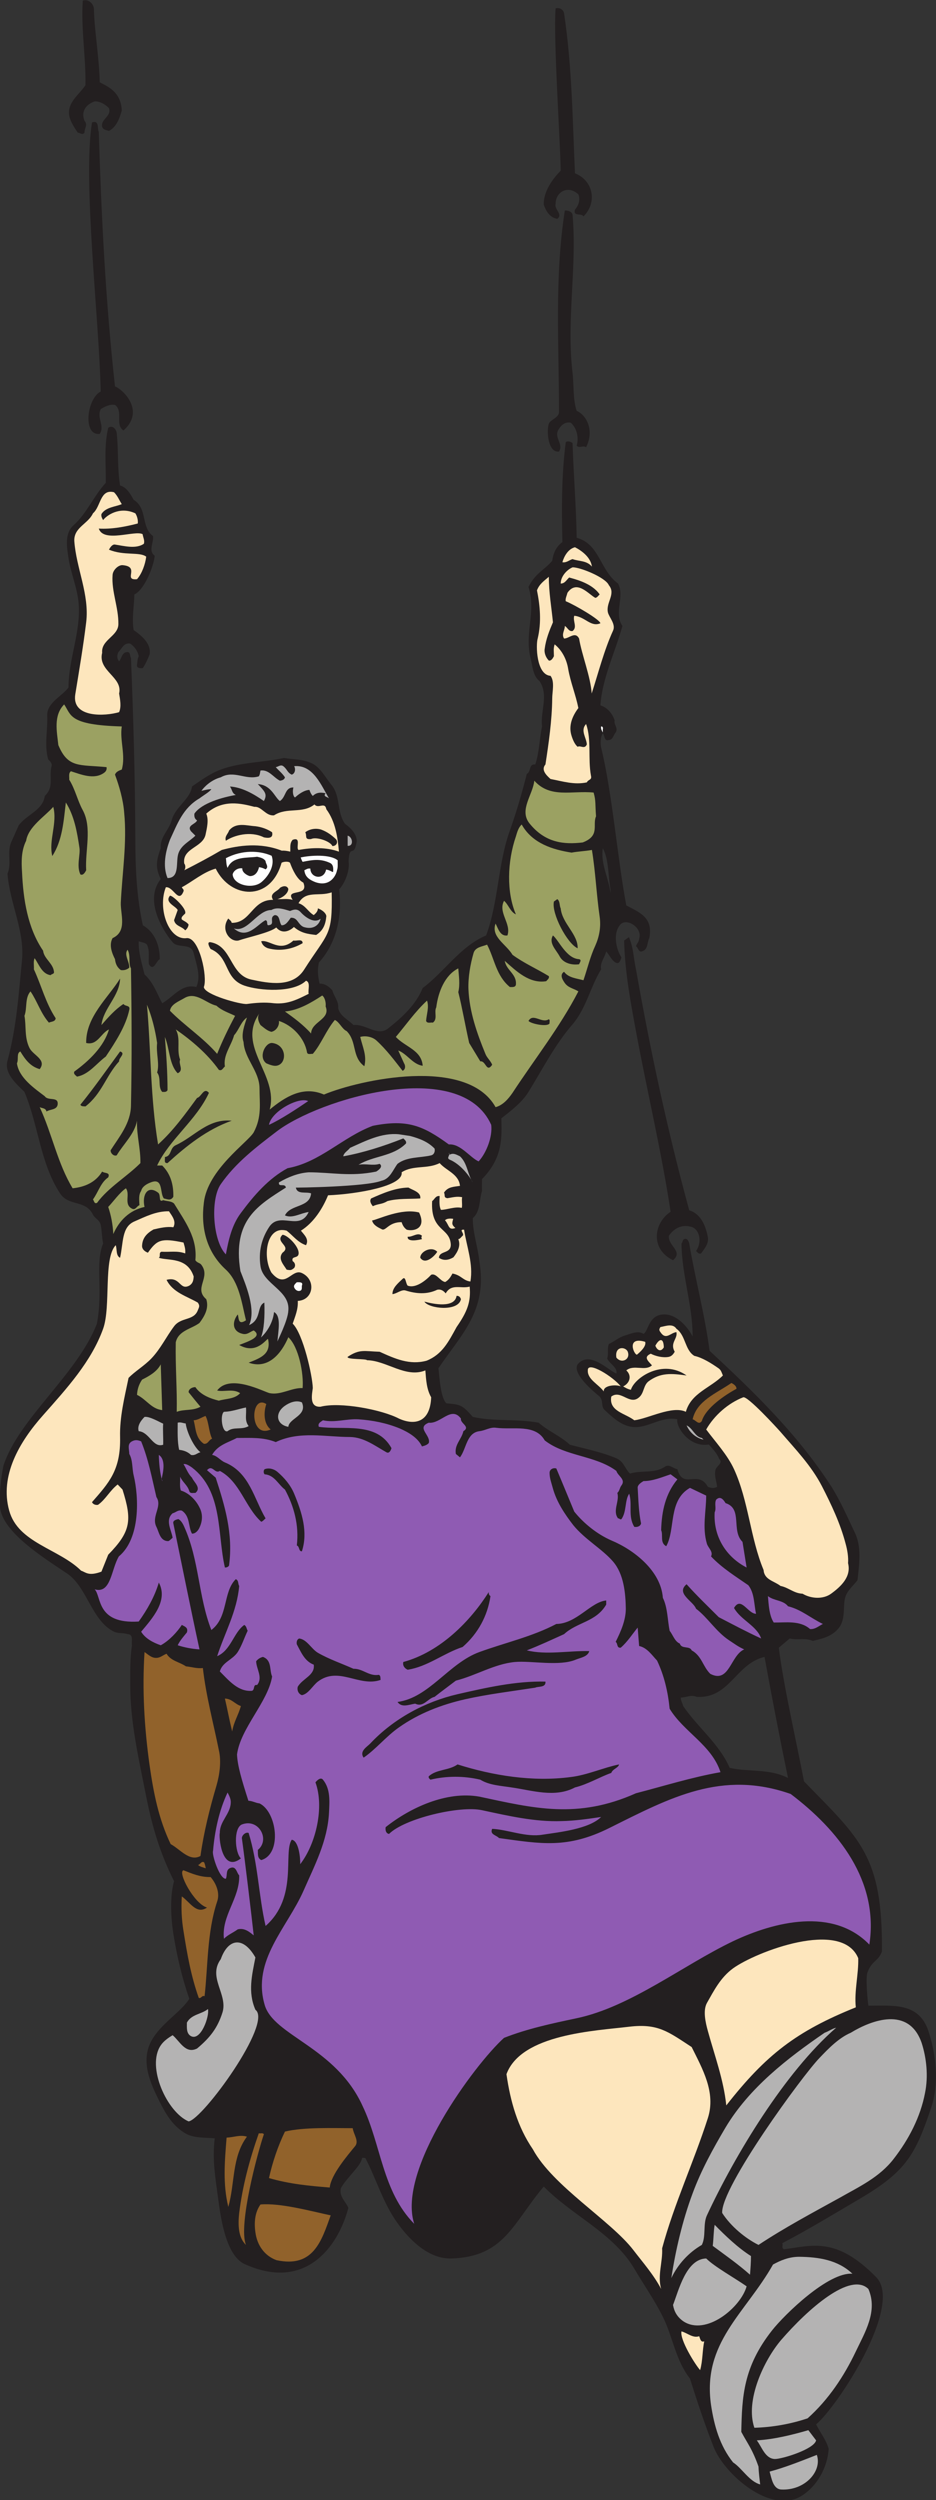 <?xml version="1.0" encoding="UTF-8" standalone="no"?>
<svg
   xmlns:dc="http://purl.org/dc/elements/1.1/"
   xmlns:cc="http://creativecommons.org/ns#"
   xmlns:rdf="http://www.w3.org/1999/02/22-rdf-syntax-ns#"
   xmlns:svg="http://www.w3.org/2000/svg"
   xmlns="http://www.w3.org/2000/svg"
   viewBox="0 0 371.067 990.773"
   height="990.773"
   width="371.067"
   xml:space="preserve"
   id="svg2"
   version="1.1"><rect x="0" y="0" width="371.067" height="990.773" fill="#333333" stroke="none"/><defs
     id="defs6" /><g
     transform="matrix(1.333,0,0,-1.333,0,990.773)"
     id="g10"><g
       transform="scale(0.1)"
       id="g12"><path
         id="path14"
         style="fill:#231f20;fill-opacity:1;fill-rule:evenodd;stroke:none"
         d="m 347.043,6145.58 c 5.754,-51.84 1.437,-104.4 10.074,-156.24 19.442,-5.04 31.684,-26.64 40.324,-42.48 42.481,-26.64 20.879,-80.64 57.598,-108 2.883,-18.72 -15.117,-43.92 5.039,-58.32 -2.156,-29.52 -30.238,-101.52 -60.476,-115.2 -0.723,-35.28 -7.922,-70.56 -2.161,-105.84 21.598,-15.12 53.278,-39.6 47.52,-72.72 -5.762,-13.68 -11.523,-27.36 -20.16,-40.32 -7.922,-1.44 -19.442,0 -17.281,10.08 1.441,8.64 0.718,15.84 5.039,25.2 -2.879,15.84 -12.957,28.8 -25.2,37.44 -18.722,3.6 -24.476,-14.4 -35.281,-25.2 -4.32,-8.64 -5.035,-19.44 2.16,-27.36 7.918,8.64 7.918,25.92 23.043,27.36 11.52,1.44 7.918,-11.52 12.239,-17.28 7.199,-178.56 12.238,-357.12 12.96,-535.68 0,-86.4 3.598,-174.24 22.321,-259.2 36,-20.88 50.398,-60.48 50.398,-100.8 -10.801,-5.04 -18.004,-38.16 -32.402,-15.12 -2.156,19.44 3.605,38.88 -5.754,58.32 -6.48,7.2 -16.563,6.48 -24.484,10.08 -1.442,-32.4 9.359,-65.52 17.281,-98.64 26.64,-24.48 36.719,-56.16 52.558,-85.68 33.84,19.44 58.321,59.04 101.524,48.24 14.398,32.4 0,67.68 -7.922,100.8 -7.918,31.68 -46.078,12.96 -62.641,32.4 -19.437,22.32 -89.281,119.52 -35.277,187.92 -15.121,30.96 -15.121,51.84 0,91.44 -2.883,33.12 24.477,54 32.398,82.8 10.797,41.04 55.438,62.64 60.477,100.8 26.641,18.72 56.16,39.6 85.684,50.4 60.476,22.32 126.718,20.88 187.922,34.56 27.355,-5.04 53.996,-2.88 80.636,-15.12 27.36,-11.52 41.758,-42.48 60.481,-64.8 28.08,-34.56 15.12,-79.92 40.32,-115.92 17.28,-12.24 41.76,-36 33.12,-61.2 -7.2,-37.44 -20.16,1.44 -22.32,-50.4 3.6,-24.48 -7.92,-60.48 -28.08,-83.52 12.24,-105.84 -23.759,-177.84 -60.482,-217.44 -4.316,-23.04 -3.597,-35.28 2.16,-62.64 15.84,0.72 28.801,-9.36 38.161,-20.16 4.324,-18 19.441,-31.68 17.281,-53.28 5.76,-23.76 30.24,-33.84 45.36,-49.68 36,4.32 72,-35.28 102.96,-10.08 43.2,33.84 83.52,72 102.96,120.24 63.36,46.8 111.6,123.84 188.64,156.24 36.72,98.64 34.56,211.68 70.56,311.76 20.16,56.88 35.99,111.6 50.4,168.48 13.68,7.2 5.04,30.24 25.21,28.08 12.23,36.72 12.23,75.6 20.15,113.04 -5.76,45.36 20.88,93.6 -7.92,135.36 -18.72,13.68 -20.88,45.36 -25.2,63.36 -20.89,79.2 16.56,139.68 -7.2,216 20.17,41.04 48.24,51.12 70.55,77.76 2.89,21.6 11.53,42.48 30.25,55.44 -2.16,99.36 -2.88,198 10.08,297.36 5.76,4.32 14.4,1.44 20.16,-2.88 2.88,-93.6 10.81,-187.92 12.24,-281.52 69.12,-18.72 68.4,-96.48 123.12,-136.08 20.88,-39.6 -13.68,-87.12 12.97,-126 -21.61,-78.48 -59.77,-154.08 -65.53,-236.16 20.16,-5.76 36.71,-25.2 42.47,-45.36 -3.59,-10.8 11.53,-22.32 2.89,-35.28 -6.48,-7.2 -7.92,-21.6 -20.16,-22.32 -14.41,-5.04 -12.25,14.4 -18,20.16 -7.92,-12.96 -7.2,-30.96 -5.03,-42.48 33.11,-134.64 48.95,-333.36 74.87,-469.44 38.88,-20.88 80.64,-35.28 68.4,-97.2 -7.2,-12.96 -2.88,-34.56 -22.32,-39.6 -10.08,-2.88 -10.8,12.24 -17.28,15.12 2.17,8.64 8.64,12.24 9.36,22.32 11.51,33.84 -40.32,65.52 -57.6,40.32 -20.16,-25.2 -11.52,-69.84 5.04,-95.76 -2.88,-6.48 -5.76,-21.6 -17.28,-15.12 -12.24,6.48 -18,22.32 -28.08,33.12 -4.33,-18 -19.44,-34.56 -15.11,-53.28 -32.41,-52.56 -43.93,-115.2 -84.97,-163.44 -52.55,-60.48 -89.28,-133.2 -131.04,-200.88 -19.45,-31.68 -54.72,-58.32 -80.63,-78.48 0.71,-53.28 6.47,-115.92 -57.61,-180.72 0,-11.52 -0.72,-24.48 0,-35.28 -8.64,-26.64 -4.32,-61.2 -27.36,-80.64 -0.72,-42.48 15.12,-85.68 19.44,-128.16 24.48,-146.16 -51.12,-214.55 -121.68,-318.24 2.88,-22.32 5.76,-87.84 23.76,-104.4 41.76,-3.6 46.8,-4.32 78.48,-40.33 64.09,-14.39 130.32,-5.03 195.84,-17.27 29.52,-25.92 64.09,-38.88 92.88,-65.52 46.8,-12.24 96.48,-22.32 138.23,-40.32 22.33,-9.37 25.21,-30.96 40.33,-45.36 36,10.8 72,-0.72 103.68,20.15 12.96,9.37 24.48,-5.03 37.44,-7.19 16.57,-61.92 61.92,0 90.72,-52.56 10.81,-3.6 16.56,-5.04 27.36,0 -1.44,16.56 -8.64,31.68 -5.04,49.68 2.16,12.24 24.48,20.88 11.52,33.12 -7.92,18.72 -18.72,28.8 -30.96,43.2 -59.76,-10.09 -99.36,55.45 -93.6,74.88 -48.24,10.8 -90,-29.52 -136.08,-22.32 -31.68,4.32 -58.32,29.51 -79.93,49.68 -12.23,10.8 -2.87,25.92 -15.11,40.32 -17.28,13.68 -82.8,68.4 -65.52,95.76 35.28,42.47 92.16,-18.73 115.19,-27.36 4.33,18 -20.15,28.8 -27.35,44.64 5.04,15.12 -0.72,28.08 5.04,43.2 15.84,7.2 30.24,20.16 47.52,25.2 18,5.04 38.16,15.84 55.44,5.04 15.12,6.48 14.4,60.48 65.52,57.59 35.28,-2.15 65.52,-36.72 80.64,-65.51 0,94.33 -32.4,182.88 -33.12,276.48 4.33,3.6 2.16,10.08 7.92,12.96 9.36,4.32 13.68,-7.2 15.12,-12.96 18,-106.56 46.08,-210.24 60.48,-318.96 132.48,-123.12 260.64,-246.97 361.44,-402.48 28.08,-44.64 48.24,-91.44 70.55,-138.25 20.89,-42.46 12.97,-94.31 7.94,-141.11 -11.53,-15.84 -27.37,-27.36 -35.29,-47.52 -10.08,-26.64 2.88,-69.84 -23.03,-97.92 -20.17,-23.04 -47.53,-28.8 -74.89,-35.28 -22.32,10.08 -44.64,1.43 -68.4,7.2 l -32.4,-27.36 c 14.4,-115.92 53.28,-282.96 74.89,-397.44 167.75,-172.08 233.99,-221.76 231.83,-505.44 -10.08,-29.52 -29.52,-26.64 -42.48,-61.2 -7.2,-12.96 0,-87.84 2.16,-100.08 72.72,-0.72 149.76,10.8 178.56,-75.6 23.04,-70.56 32.41,-156.25 7.92,-228.25 -46.08,-138.23 -74.88,-188.628 -206.64,-267.116 -78.48,-46.075 -156.24,-93.59 -236.16,-135.36 3.6,-7.195 -3.61,-12.234 5.04,-18 84.96,10.805 155.52,38.164 274.32,-82.793 82.8,-83.523 -115.92,-385.926 -178.56,-437.761 12.24,-24.485 30.24,-46.797 37.44,-72.723 -3.6,-54.719 -33.84,-111.594 -82.8,-141.117 -91.44,-54.004 -227.52,66.242 -259.2,146.156 -26.64,67.684 -48.95,135.359 -70.56,203.766 -43.2,55.441 -51.12,124.55 -80.64,183.593 -25.92,51.848 -56.16,94.328 -84.97,143.282 -63.35,106.566 -182.87,156.242 -269.27,244.082 -92.88,-110.879 -117.36,-208.797 -274.32,-213.836 -69.12,-2.168 -126,56.875 -160.56,105.117 -43.2,59.754 -62.64,130.32 -95.76,193.68 -3.6,-0.72 -9.36,2.88 -10.08,-2.16 -5.04,-23.758 -46.08,-56.883 -62.64,-87.84 -5.76,-25.204 15.12,-40.321 22.32,-58.321 -32.4,-122.398 -133.197,-249.121 -311.76,-165.605 -54.004,28.801 -68.402,140.402 -75.597,193.683 -7.922,60.481 -18.004,114.483 -10.086,178.563 -29.516,2.88 -62.637,0 -87.836,15.12 -36.723,21.6 -57.602,56.88 -75.602,92.88 -26.64,53.28 -58.32,119.52 -25.199,181.43 28.801,52.57 86.402,84.25 113.035,125.29 -21.594,62.64 -36.719,125.99 -47.515,193.68 -7.2,46.07 -10.797,110.88 2.16,156.24 -41.039,81.36 -64.797,160.56 -82.801,251.28 -21.598,110.16 -48.238,222.48 -47.52,334.79 0,40.33 -0.718,74.89 5.039,115.21 -2.16,12.24 5.762,32.4 -12.96,33.12 -12.243,4.32 -28.083,1.44 -40.317,7.2 -66.238,32.39 -79.922,131.76 -138.242,172.08 C 139.68,2795.42 4.32,2876.78 0,2953.82 c -2.156,41.04 2.156,79.92 10.078,120.95 C 55.438,3215.18 228.961,3345.5 288,3496.7 c 19.441,100.08 -5.758,180.72 18.719,239.04 -3.598,15.84 -3.598,37.44 -7.199,55.44 -3.602,15.12 -17.278,18.72 -23.04,30.24 -22.32,45.36 -72.003,23.76 -97.921,63.36 -59.039,90 -64.082,202.32 -105.84,301.68 -27.359,26.64 -60.477,56.16 -50.398,92.88 27.359,100.8 33.117,198.71 43.199,299.52 7.918,87.12 -36.719,169.19 -43.199,256.32 13.68,32.4 -3.598,65.52 12.957,97.92 l 20.16,45.36 c 23.043,32.4 72.004,44.64 77.761,87.84 28.805,27.36 11.524,56.16 20.16,88.56 2.161,8.64 -4.32,14.4 -10.078,20.16 -12.242,43.2 -0.722,89.28 -2.883,130.32 -1.437,38.16 45.364,58.32 63.364,83.52 0,84.24 36.718,164.88 30.238,248.4 -3.602,46.8 -23.762,92.16 -30.238,136.08 -5.039,33.12 -12.242,73.44 15.117,97.92 38.879,34.56 60.48,87.84 95.762,126 0.718,54.72 -5.762,108.72 7.199,163.44 12.961,9.36 23.762,-4.32 25.203,-15.12 z M 1815.84,4787.66 v -10.08 c -5.76,44.64 -30.24,87.84 -23.04,133.2 18.72,-34.56 15.12,-82.08 23.04,-123.12 z M 2343.61,2146.7 c -56.17,28.8 -118.81,17.27 -173.53,30.24 -30.96,71.28 -95.76,120.96 -138.24,183.6 -2.16,8.64 -7.2,15.84 -7.2,25.2 19.44,0.72 28.8,9.36 47.52,2.16 97.92,-5.76 115.91,98.64 201.6,118.8 21.6,-118.8 45.36,-241.93 69.85,-360 z M 279.359,7405.58 c 0.719,-36 5.039,-70.56 8.641,-105.84 3.602,-34.56 7.918,-75.6 8.641,-111.6 18,-10.8 63.359,-25.2 65.515,-84.24 -6.476,-23.04 -15.84,-48.96 -38.156,-60.48 -7.922,2.88 -17.281,2.88 -20.16,12.24 -5.039,23.04 28.801,30.96 20.16,55.44 -11.52,12.24 -28.082,20.88 -42.48,20.16 -24.477,-8.64 -41.758,-28.8 -30.243,-57.6 10.801,-12.96 0,-20.16 0,-35.28 -6.476,-8.64 -12.238,-0.72 -20.16,0 -9.359,14.4 -21.597,31.68 -25.199,50.4 -6.48,39.6 28.805,61.2 48.242,90.72 1.442,83.52 -13.68,168.48 -7.922,251.28 15.84,5.76 32.399,-8.64 33.121,-25.2 z M 1677.6,7392.62 c 23.76,-157.68 25.2,-316.8 32.4,-475.2 54.72,-21.6 66.96,-87.12 25.2,-128.16 -5.04,10.8 -31.68,-1.44 -25.2,20.16 10.8,12.24 16.56,29.52 10.08,45.36 -30.96,28.8 -67.68,7.2 -67.68,-28.08 -5.04,-16.56 23.04,-30.96 5.04,-44.64 -22.32,3.6 -33.83,23.04 -40.32,42.48 -0.73,39.6 26.64,76.32 50.4,100.8 -0.72,78.48 -22.32,396 -15.12,482.4 12.24,3.6 23.76,-4.32 25.2,-15.12 z M 293.762,7040.54 c 7.918,-255.6 20.16,-501.84 48.242,-756.72 22.316,-7.92 91.434,-72 25.191,-131.04 -25.918,17.28 0,56.16 -24.476,75.6 -14.399,4.32 -33.84,-5.76 -43.199,-12.24 -12.961,-25.92 12.96,-48.96 -2.879,-73.44 -51.121,-6.48 -38.883,104.4 2.879,126 -4.321,211.68 -54,625.68 -25.922,799.92 22.32,7.92 15.125,-18 20.164,-28.08 z M 1702.8,6794.3 c 13.68,-156.96 -18.72,-311.76 0,-470.16 4.32,-38.16 0.72,-78.48 12.24,-113.04 25.92,-10.08 54.72,-54.72 28.07,-108 -10.8,6.48 -18.71,-4.32 -28.07,4.32 7.19,25.2 0,52.56 -17.27,68.4 -15.84,3.6 -27.37,-5.76 -35.29,-18 -18,-25.2 15.12,-44.64 0,-67.68 -33.12,-4.32 -37.44,61.92 -30.25,82.8 4.33,12.24 30.97,18 30.25,35.28 0,200.88 -13.68,398.88 17.28,598.32 7.92,1.44 21.6,-2.88 23.04,-12.24 z m 188.64,-2243.52 c 42.48,-240.48 93.6,-478.8 158.4,-716.4 36,-10.8 49.68,-48.96 55.44,-80.64 2.88,-18.72 -10.08,-33.12 -20.16,-47.52 -7.2,-2.88 -10.8,3.6 -15.12,7.2 20.16,28.08 9.36,69.12 -18,72.72 -26.64,6.48 -48.96,-7.2 -62.64,-27.36 -3.6,-30.24 43.92,-46.08 12.24,-72.73 -68.4,33.13 -57.6,110.89 -7.2,144.01 -25.92,172.8 -68.4,352.08 -100.79,524.88 -17.29,92.88 -35.29,187.2 -37.45,281.52 l 14.4,10.08 c 14.4,-35.28 12.96,-59.76 20.88,-95.76 v 0" /><path
         id="path16"
         style="fill:#fde6bd;fill-opacity:1;fill-rule:evenodd;stroke:none"
         d="m 362.156,5933.9 c -17.996,-7.92 -47.515,-8.64 -60.476,-29.52 -1.442,-7.2 2.16,-12.96 5.039,-18 8.64,12.24 47.519,42.48 95.761,20.16 5.758,-8.64 8.637,-21.6 7.2,-30.24 -38.879,-10.08 -77.762,-17.28 -115.918,-15.12 14.398,-43.2 107.277,-4.32 130.316,-16.56 1.442,-9.36 7.199,-20.16 3.602,-28.8 -23.758,-15.84 -57.602,-6.48 -85.676,-2.16 -7.926,1.44 -14.406,-8.64 -18.004,-15.12 44.637,-18.72 91.438,-5.76 110.879,-20.88 -2.875,-22.32 -12.238,-49.68 -27.359,-66.96 -43.2,-4.32 10.8,37.44 -43.2,41.76 -12.242,0.72 -28.8,-14.41 -29.519,-29.52 -3.602,-48.96 17.996,-95.76 17.277,-146.16 -0.723,-36 -51.84,-46.08 -48.238,-84.96 -13.68,-54 61.922,-72 50.398,-120.96 2.879,-18 7.203,-38.88 0,-55.44 -41.039,-12.24 -141.84,-18 -130.316,53.28 11.516,70.56 23.758,142.56 32.394,213.84 10.086,82.8 -29.515,160.56 -35.277,241.2 -2.16,41.04 41.039,51.12 55.441,82.8 23.758,20.16 20.879,73.44 62.641,62.64 10.801,-10.8 15.117,-23.04 23.035,-35.28 v 0" /><path
         id="path18"
         style="fill:#fde6bd;fill-opacity:1;fill-rule:evenodd;stroke:none"
         d="m 1760.4,5748.14 c -15.84,18.72 -38.17,15.12 -57.6,22.32 -10.07,-2.88 -18,-11.52 -30.24,-9.36 5.04,18 17.28,39.6 37.44,44.64 20.88,-10.8 46.8,-30.24 50.4,-57.6 v 0" /><path
         id="path20"
         style="fill:#fde6bd;fill-opacity:1;fill-rule:evenodd;stroke:none"
         d="m 1810.8,5692.7 c 21.6,-25.92 -9.36,-51.12 -2.88,-80.64 3.6,-15.12 24.48,-35.28 15.12,-54.72 -26.65,-58.32 -43.92,-126.72 -63.36,-186.48 -2.88,48.96 -29.52,115.2 -37.45,163.44 -11.51,22.32 -29.5,0 -44.63,0 -8.64,12.96 2.88,25.92 2.16,37.44 7.92,-4.32 11.52,-17.28 23.04,-15.12 15.12,11.52 0,29.52 5.04,45.36 32.41,-2.88 48.96,-34.56 77.76,-22.32 -1.44,10.8 -74.88,54 -102.96,65.52 -2.16,6.48 2.88,16.56 5.04,25.2 28.08,40.32 63.36,-5.04 82.8,-15.12 5.76,0.72 8.64,6.48 12.96,10.08 -23.04,33.84 -73.44,45.36 -90.71,50.4 -8.65,-7.92 -12.97,-18 -25.21,-18 0,20.88 18,41.04 35.28,48.24 22.32,0.72 98.64,-30.24 108,-53.28 v 0" /><path
         id="path22"
         style="fill:#fde6bd;fill-opacity:1;fill-rule:evenodd;stroke:none"
         d="m 1644.48,5582.54 c -10.8,-25.2 -20.87,-50.4 -24.48,-78.48 -2.16,-11.52 2.88,-25.92 12.23,-35.28 7.21,-1.44 12.25,7.2 15.13,12.96 0,14.4 -2.16,21.6 2.16,35.28 23.04,-18.72 36,-46.08 40.32,-73.44 7.2,-40.32 22.32,-76.32 30.24,-115.92 -17.28,-23.04 -30.24,-51.84 -20.16,-82.8 3.6,-11.52 9.36,-25.2 18,-32.4 8.64,5.04 20.88,-8.64 27.36,7.2 -1.44,20.16 -20.16,41.76 -2.17,60.48 16.57,-47.52 5.05,-102.24 14.41,-153.36 3.61,-13.68 -7.92,-10.8 -12.24,-20.16 -37.44,-7.92 -70.56,2.88 -108.01,10.08 -12.95,11.52 -28.79,27.36 -15.11,43.2 10.07,65.52 19.44,131.04 20.15,195.84 0,20.88 7.94,50.4 -5.04,67.68 -42.47,2.88 -43.91,92.16 -38.15,110.88 11.52,48.24 7.2,96.48 -2.16,143.28 7.2,18.72 20.16,27.36 35.27,40.32 0,-46.8 7.93,-90.72 12.25,-135.36 v 0" /><path
         id="path24"
         style="fill:#ffffff;fill-opacity:1;fill-rule:evenodd;stroke:none"
         d="m 1792.8,5265.02 v -10.08 c -2.88,5.76 -6.48,10.8 -5.03,18 4.31,0.72 6.47,-4.32 5.03,-7.92 v 0" /><path
         id="path26"
         style="fill:#b4b3b3;fill-opacity:1;fill-rule:evenodd;stroke:none"
         d="m 867.598,5129.66 c 10.082,2.88 12.242,16.56 7.203,25.2 56.879,5.04 80.637,-57.6 103.679,-95.76 -5.042,5.04 -18.718,5.04 -10.082,15.12 -18,4.32 -29.519,0.72 -38.16,-7.92 -3.597,3.6 -6.476,7.92 -10.078,18 -15.84,-0.72 -32.402,-12.96 -42.48,-22.32 -3.602,0 -9.36,12.24 -5.039,29.52 -25.922,0.72 -21.602,-28.8 -40.321,-40.32 -15.84,11.52 -25.203,47.52 -65.519,50.4 20.156,-21.6 29.515,-29.52 18,-50.4 -30.961,21.6 -65.524,41.04 -100.801,43.2 7.918,-12.24 5.039,-18.72 17.277,-25.2 -38.156,-6.48 -101.515,-23.76 -123.117,-55.44 -0.719,-7.92 0,-15.12 7.918,-20.16 -4.32,-11.52 -31.68,-14.4 -17.996,-32.4 l 12.957,-12.96 c -17.277,-17.28 -41.762,-27.36 -50.398,-52.56 -8.637,-25.2 5.039,-73.44 -32.403,-73.44 -15.117,36 -5.758,79.92 7.2,113.76 21.605,46.08 38.16,94.32 87.843,123.12 12.239,9.36 30.239,19.44 35.278,27.36 -10.801,0 -23.039,-3.6 -29.52,-5.04 7.199,10.8 28.078,32.4 57.602,40.32 39.597,22.32 74.16,-9.36 113.039,2.88 3.601,5.04 3.601,11.52 5.043,17.28 24.476,3.6 38.16,-20.16 57.597,-30.24 6.481,0.72 13.68,2.88 15.121,10.08 -8.64,12.96 -18.718,20.16 -27.363,30.24 7.203,0.72 14.399,8.64 22.32,2.88 12.243,-9.36 11.524,-18.72 25.2,-25.2 v 0" /><path
         id="path28"
         style="fill:#9ba162;fill-opacity:1;fill-rule:evenodd;stroke:none"
         d="m 1765.44,5076.38 c 7.2,-25.2 4.32,-34.56 7.2,-70.56 -11.51,-25.92 12.96,-57.6 -39.6,-77.77 -54.72,-6.47 -111.6,-2.15 -159.12,57.61 -30.24,39.6 10.8,84.24 15.12,126 47.52,-53.28 111.6,-28.8 176.4,-35.28 v 0" /><path
         id="path30"
         style="fill:#b4b3b3;fill-opacity:1;fill-rule:evenodd;stroke:none"
         d="m 1033.92,4917.98 v 30.24 c 14.4,-2.88 19.44,-31.68 0,-30.24 v 0" /><path
         id="path32"
         style="fill:#ffffff;fill-opacity:1;fill-rule:evenodd;stroke:none"
         d="m 807.844,4888.46 c 10.078,-27.36 -7.203,-58.32 -28.805,-77.04 -25.918,-23.76 -84.961,-10.8 -87.121,21.6 2.16,10.08 14.398,20.16 28.801,18 -1.442,-11.52 13.679,-20.88 22.316,-23.04 17.281,0 24.485,14.4 27.363,26.64 8.641,-1.44 12.243,-2.88 19.442,-6.48 10.801,7.2 0,16.56 0,24.48 -5.039,8.64 -15.84,10.8 -25.199,12.96 -29.524,-4.32 -72.723,2.16 -87.84,-33.12 -4.321,8.64 -3.602,22.32 -5.043,28.8 48.242,25.2 100.082,23.04 136.086,7.2 v 0" /><path
         id="path34"
         style="fill:#b4b3b3;fill-opacity:1;fill-rule:evenodd;stroke:none"
         d="m 862.559,4724.3 c 7.921,2.88 20.16,9.36 31.679,-3.6 14.399,-15.84 41.039,-34.56 59.043,-19.44 -0.722,-8.64 -13.679,-36 -50.398,-24.48 -17.281,7.2 -17.281,28.8 -38.16,27.36 -6.485,-8.64 -14.407,-23.04 -27.364,-22.32 -7.921,10.08 -4.324,30.24 -20.164,30.24 -19.437,-7.92 4.325,-28.8 -20.152,-30.24 -5.039,3.6 0.715,12.24 -7.203,15.12 -23.762,-11.52 -54.723,-59.76 -94.32,-24.48 41.039,-13.68 69.121,54.72 111.597,54.72 17.281,10.08 38.16,2.16 55.442,-2.88 v 0" /><path
         id="path36"
         style="fill:#9ba162;fill-opacity:1;fill-rule:evenodd;stroke:none"
         d="m 699.121,4412.54 c -19.441,-36.72 -38.164,-74.88 -53.281,-113.04 -41.762,48.24 -96.481,83.52 -140.402,128.16 2.882,19.44 26.64,28.08 42.484,37.44 34.558,20.88 64.082,-15.12 95.762,-22.32 16.554,-15.12 38.156,-21.6 55.437,-30.24 v 0" /><path
         id="path38"
         style="fill:#9ba162;fill-opacity:1;fill-rule:evenodd;stroke:none"
         d="m 968.398,4440.62 c 15.84,-38.88 -42.48,-44.64 -43.199,-80.64 -23.758,26.64 -52.558,47.52 -77.758,65.52 40.317,3.6 77.758,25.92 110.879,47.52 8.637,-6.48 11.52,-23.04 10.078,-32.4 v 0" /><path
         id="path40"
         style="fill:#8f5bb3;fill-opacity:1;fill-rule:evenodd;stroke:none"
         d="m 1460.88,4088.54 c 4.32,-34.56 -13.68,-82.8 -37.44,-108.72 -25.92,11.52 -54,53.28 -88.56,50.4 -77.04,56.16 -123.84,75.6 -226.08,55.44 -89.28,-33.12 -156.96,-108.72 -253.441,-126 -56.16,-30.24 -100.082,-80.64 -138.957,-133.2 -26.64,-35.28 -36.722,-79.92 -44.644,-123.12 -38.875,39.6 -46.797,163.44 -15.117,208.8 43.922,63.36 104.398,109.44 165.601,156.24 125.996,97.2 547.918,223.2 638.638,20.16 v 0" /><path
         id="path42"
         style="fill:#8f5bb3;fill-opacity:1;fill-rule:evenodd;stroke:none"
         d="m 916.559,4159.1 c -31.68,-21.6 -82.797,-55.44 -116.637,-70.56 7.195,40.32 88.558,84.24 116.637,70.56 v 0" /><path
         id="path44"
         style="fill:#b4b3b3;fill-opacity:1;fill-rule:evenodd;stroke:none"
         d="m 1219.68,4055.42 c 26.64,-7.2 52.56,-16.56 72.72,-37.44 2.16,-8.64 -1.44,-18 -10.08,-20.16 -33.12,-7.92 -72,-3.6 -100.08,-25.2 -13.68,-18 -22.32,-45.36 -48.24,-50.4 -43.92,-18 -256.32,-20.88 -254.16,-20.16 4.32,-21.6 30.238,-11.52 45.359,-17.28 -3.597,-43.2 -61.199,-31.68 -77.758,-65.52 22.321,-10.08 46.797,7.2 70.559,10.08 -27.359,-59.04 -86.398,4.32 -118.078,-45.36 -21.602,-33.12 -31.684,-72 -25.199,-115.93 7.918,-53.28 88.558,-72 82.797,-131.75 -1.442,-30.25 -31.68,-87.84 -32.403,-92.16 2.164,31.68 12.242,75.59 -10.078,87.84 -3.598,-33.12 -22.32,-60.49 -38.883,-75.6 9.364,23.76 11.524,61.92 10.082,103.68 -23.758,-10.8 -7.199,-49.68 -45.359,-66.97 21.601,46.81 -10.801,121.68 -25.918,160.57 -24.481,152.64 53.277,195.84 135.355,248.4 -2.875,14.4 -22.316,-0.72 -20.878,15.12 28.082,16.56 57.605,28.08 88.562,30.24 68.402,0 123.84,-13.68 200.88,2.16 7.2,4.32 21.6,15.12 10.08,23.04 -19.44,-6.48 -41.76,1.44 -62.64,-2.89 43.92,27.37 101.52,23.77 141.12,63.37 2.16,6.48 -3.6,10.79 -7.92,15.12 -58.32,-23.04 -118.8,-42.48 -178.56,-53.28 1.44,10.8 13.68,16.56 20.16,25.2 46.8,20.88 93.6,45.36 145.44,40.32 l 33.12,-5.04 v 0" /><path
         id="path46"
         style="fill:#b4b3b3;fill-opacity:1;fill-rule:evenodd;stroke:none"
         d="m 1337.76,3999.98 c 10.8,5.76 19.44,0 30.24,-5.04 22.32,-20.88 22.32,-53.28 38.16,-77.76 -10.8,20.87 -37.44,54.72 -68.4,67.68 -11.52,5.04 1.44,12.24 -2.16,20.16 -1.44,-2.16 0.72,-3.6 2.16,-5.04 v 0" /><path
         id="path48"
         style="fill:#fde6bd;fill-opacity:1;fill-rule:evenodd;stroke:none"
         d="m 515.52,3783.98 c -18.719,2.88 -40.321,-2.16 -59.04,-6.48 -20.164,-11.52 -32.402,-25.2 -33.839,-46.8 -1.442,-10.8 7.199,-18.72 17.281,-22.32 27.359,38.88 39.598,43.92 105.84,30.24 2.875,-10.08 6.48,-20.16 5.039,-32.4 -23.758,8.64 -43.922,3.6 -70.563,5.04 -9.359,-2.88 -1.437,-13.68 -7.918,-18 28.797,-9.37 84.239,2.88 103.68,-55.44 -0.723,-12.96 -2.879,-20.88 -12.965,-27.36 -29.515,-15.12 -25.918,28.08 -67.676,17.27 18,-37.43 60.481,-48.95 92.879,-67.67 7.2,-10.08 3.602,-13.68 0,-23.04 -12.238,-31.68 -49.679,-19.44 -70.558,-47.52 -23.758,-31.68 -39.598,-66.24 -67.68,-95.76 -21.602,-22.32 -48.961,-38.17 -67.68,-57.6 -12.242,-59.04 -26.64,-115.93 -25.203,-175.68 2.16,-98.64 -33.117,-136.08 -83.519,-193.68 2.882,-6.48 10.8,-9.36 18.004,-7.92 23.039,16.56 34.554,41.75 58.32,60.48 l 14.398,-15.12 c 28.801,-91.44 25.2,-124.56 -42.48,-193.68 l -20.16,-50.4 c -38.883,-14.4 -46.801,-1.44 -60.481,2.88 -66.238,65.52 -187.199,82.08 -213.84,178.56 -28.801,103.68 30.238,204.47 100.801,283.68 71.278,80.64 143.281,159.12 178.559,257.04 23.761,66.24 0,209.52 37.441,248.4 4.32,-12.24 0,-30.97 12.957,-37.44 10.078,45.36 4.324,91.44 42.485,108 33.117,14.4 64.796,30.96 102.957,30.24 9.359,-14.4 22.32,-29.52 12.961,-47.52 v 0" /><path
         id="path50"
         style="fill:#fde6bd;fill-opacity:1;fill-rule:evenodd;stroke:none"
         d="m 1347.84,3809.18 c -3.6,-13.68 -5.04,-17.28 6.48,-27.36 -21.6,-7.92 -18,8.64 -30.96,23.04 5.04,5.04 14.4,5.76 24.48,4.32 v 0" /><path
         id="path52"
         style="fill:#ffffff;fill-opacity:1;fill-rule:evenodd;stroke:none"
         d="m 897.844,3610.46 c -0.723,-5.76 1.433,-12.96 -5.047,-15.12 -7.918,-2.88 -15.117,2.88 -17.996,10.08 -2.16,6.47 3.597,10.8 7.918,15.12 6.48,0 20.164,1.44 15.125,-10.08 v 0" /><path
         id="path54"
         style="fill:#fde6bd;fill-opacity:1;fill-rule:evenodd;stroke:none"
         d="m 2011.68,3482.3 c 28.08,-20.16 24.48,-62.64 53.28,-80.64 23.76,-5.04 51.13,-22.32 72.72,-37.44 7.2,-5.76 7.92,-10.8 12.24,-20.88 -37.44,-37.44 -94.32,-51.85 -110.16,-108 -40.32,19.43 -111.6,-20.16 -153.37,-25.2 -26.63,20.88 -76.31,26.64 -68.39,70.56 28.8,21.6 54.73,-27.36 82.8,-2.16 15.12,12.95 12.24,35.28 28.08,47.51 35.28,25.93 66.96,23.76 113.05,17.29 -71.29,50.4 -154.81,-6.48 -165.61,-42.48 -8.64,1.44 -17.28,6.48 -23.04,10.08 18.72,8.64 27.36,30.95 9.36,47.52 22.32,18.72 56.16,-3.6 76.32,15.13 -12.24,13.67 -25.92,24.46 -3.6,34.55 13.68,-7.2 36,-12.96 54,-9.36 8.64,2.16 12.95,7.92 17.28,15.11 -15.12,26.65 9.36,38.17 5.04,58.33 -17.28,-1.44 -30.96,-25.2 -47.52,0 -4.32,5.76 -4.32,8.64 0,15.12 15.84,2.87 36.72,11.52 47.52,-5.04 v 0" /><path
         id="path56"
         style="fill:#fde6bd;fill-opacity:1;fill-rule:evenodd;stroke:none"
         d="m 1918.8,3443.42 c 4.31,-13.69 -16.57,-31.68 -24.48,-38.16 -8.64,-0.72 -33.12,55.44 24.48,38.16 v 0" /><path
         id="path58"
         style="fill:#fde6bd;fill-opacity:1;fill-rule:evenodd;stroke:none"
         d="m 1974.24,3426.86 c -9.36,-15.12 -20.16,-7.93 -25.2,5.03 10.8,20.17 24.48,25.93 25.2,-5.03 v 0" /><path
         id="path60"
         style="fill:#fde6bd;fill-opacity:1;fill-rule:evenodd;stroke:none"
         d="m 1867.68,3411.74 c 6.48,-21.6 -20.16,-33.84 -34.57,-15.12 -5.75,36.72 30.97,32.4 34.57,15.12 v 0" /><path
         id="path62"
         style="fill:#9ba162;fill-opacity:1;fill-rule:evenodd;stroke:none"
         d="m 482.398,3240.38 c -32.398,3.59 -46.796,31.68 -74.878,45.36 0.718,16.56 5.761,31.68 15.121,45.36 20.156,10.08 43.918,23.04 55.441,45.36 1.438,-40.32 2.875,-92.87 4.316,-136.08 v 0" /><path
         id="path64"
         style="fill:#fde6bd;fill-opacity:1;fill-rule:evenodd;stroke:none"
         d="m 1846.09,3310.94 c -11.53,5.76 -52.57,4.32 -50.41,-15.12 -15.84,21.6 -48.96,36 -47.52,62.64 -1.44,29.52 76.32,-19.44 97.93,-47.52 v 0" /><path
         id="path66"
         style="fill:#91622b;fill-opacity:1;fill-rule:evenodd;stroke:none"
         d="m 2190.25,3303.74 c -34.57,-18.72 -91.45,-56.88 -102.98,-95.76 -9.35,-13.68 -18.71,3.6 -27.35,5.04 12.24,55.44 70.56,77.04 115.2,108 6.48,-2.88 15.84,-9.36 15.13,-17.28 v 0" /><path
         id="path68"
         style="fill:#fde6bd;fill-opacity:1;fill-rule:evenodd;stroke:none"
         d="m 2321.28,3175.57 c 44.64,-51.83 91.43,-100.07 123.12,-161.27 28.08,-54.72 54.72,-110.88 70.56,-171.36 5.04,-18 8.65,-39.6 7.2,-57.6 10.07,-40.32 -20.88,-69.12 -50.4,-90.72 -23.76,-17.28 -59.76,-15.12 -84.96,0 -25.2,0.72 -42.48,18.72 -65.52,23.04 -19.44,15.12 -48.24,17.99 -50.4,47.52 -39.6,95.03 -44.64,205.2 -87.84,299.52 -19.43,42.48 -55.44,81.35 -82.79,118.08 23.75,41.76 65.51,78.48 110.15,95.76 12.96,4.32 100.08,-90.72 110.88,-102.97 v 0" /><path
         id="path70"
         style="fill:#b4b3b3;fill-opacity:1;fill-rule:evenodd;stroke:none"
         d="m 897.844,3263.42 c 17.273,-39.6 -38.164,-46.8 -40.324,-72.72 -36,6.48 -41.04,41.04 -10.079,62.64 12.239,8.64 32.399,18 50.403,10.08 v 0" /><path
         id="path72"
         style="fill:#91622b;fill-opacity:1;fill-rule:evenodd;stroke:none"
         d="m 792.004,3258.38 c -7.926,-23.76 -8.645,-57.6 12.957,-75.6 -64.801,-28.81 -60.484,106.56 -12.957,75.6 v 0" /><path
         id="path74"
         style="fill:#b4b3b3;fill-opacity:1;fill-rule:evenodd;stroke:none"
         d="m 731.52,3248.3 c 2.164,-21.6 -5.04,-38.16 7.918,-55.44 -20.879,-12.25 -44.637,-0.72 -62.637,-15.13 -16.563,-6.47 -23.039,48.97 -10.801,57.61 23.762,0.71 43.922,8.63 65.52,12.96 v 0" /><path
         id="path76"
         style="fill:#91622b;fill-opacity:1;fill-rule:evenodd;stroke:none"
         d="m 630.719,3155.42 c -10.797,-4.32 -11.52,-16.56 -24.481,-15.12 -25.199,17.28 -23.758,45.35 -30.238,69.84 12.961,0.72 23.039,8.64 35.277,12.95 10.078,-18.71 9.364,-46.79 19.442,-67.67 v 0" /><path
         id="path78"
         style="fill:#b4b3b3;fill-opacity:1;fill-rule:evenodd;stroke:none"
         d="m 485.277,3200.06 c -1.437,-18 0.723,-41.76 0,-62.64 -30.957,-10.08 -40.316,37.44 -72.718,40.31 -5.039,15.13 5.761,30.97 17.281,42.48 14.398,2.17 42.48,-14.39 55.437,-20.15 v 0" /><path
         id="path80"
         style="fill:#b4b3b3;fill-opacity:1;fill-rule:evenodd;stroke:none"
         d="m 596.156,3115.1 c -10.078,-2.16 -15.84,-10.8 -28.074,-7.92 -10.082,9.36 -21.602,13.68 -35.285,15.12 -5.754,25.2 -4.317,56.16 -4.317,80.64 8.637,2.88 18,-2.16 23.762,-2.16 3.598,-27.36 25.199,-71.28 43.914,-85.68 v 0" /><path
         id="path82"
         style="fill:#b4b3b3;fill-opacity:1;fill-rule:evenodd;stroke:none"
         d="m 2087.27,3157.58 5.04,-5.04 c -22.31,5.04 -41.03,20.88 -50.38,42.48 18.71,-8.64 24.46,-33.84 45.34,-37.44 v 0" /><path
         id="path84"
         style="fill:#8f5bb3;fill-opacity:1;fill-rule:evenodd;stroke:none"
         d="m 480.238,3034.46 c 1.442,-1.44 3.602,-2.88 2.16,-5.03 -7.199,25.91 -9.363,52.55 -10.078,77.75 21.602,-13.68 12.957,-51.84 7.918,-72.72 v 0" /><path
         id="path86"
         style="fill:#8f5bb3;fill-opacity:1;fill-rule:evenodd;stroke:none"
         d="m 2157.84,2963.89 c 51.84,-16.55 15.84,-81.35 50.4,-115.19 l 12.24,-76.32 c -61.2,31.68 -99.35,92.16 -95.04,164.16 5.76,12.24 -1.44,25.2 4.32,37.43 12.24,12.25 21.6,0.73 28.08,-10.08 v 0" /><path
         id="path88"
         style="fill:#8f5bb3;fill-opacity:1;fill-rule:evenodd;stroke:none"
         d="m 2343.61,2657.18 c 38.87,-9.36 67.67,-35.29 103.66,-52.56 -10.79,-5.04 -23.03,-16.57 -38.15,-15.12 -30.24,26.64 -73.44,18.72 -107.99,19.43 -13.69,20.88 -15.13,54.01 -17.29,78.49 18,-14.4 45.36,-11.52 59.77,-30.24 v 0" /><path
         id="path90"
         style="fill:#91622b;fill-opacity:1;fill-rule:evenodd;stroke:none"
         d="m 465.117,2503.82 c 11.524,0 20.16,8.64 30.242,12.23 12.961,-21.59 38.879,-24.47 57.602,-37.42 16.559,-1.45 32.398,-7.21 50.398,-5.04 9.36,-82.81 30.961,-162.01 47.52,-244.09 7.922,-33.85 2.156,-73.45 -7.195,-105.84 -20.164,-68.4 -37.446,-137.52 -47.528,-208.8 -32.394,-18 -60.476,20.16 -88.558,35.28 -35.996,74.88 -51.118,153.36 -62.637,234 -15.84,112.32 -22.32,225.36 -15.121,336.96 10.801,-7.21 20.879,-18.01 35.277,-17.28 v 0" /><path
         id="path92"
         style="fill:#91622b;fill-opacity:1;fill-rule:evenodd;stroke:none"
         d="m 716.402,2360.54 c -7.922,-28.08 -20.882,-46.08 -25.922,-75.6 -10.082,41.76 -13.679,64.08 -21.601,97.92 20.883,-0.72 28.801,-15.84 47.523,-22.32 v 0" /><path
         id="path94"
         style="fill:#91622b;fill-opacity:1;fill-rule:evenodd;stroke:none"
         d="m 612.004,1878.14 c -7.926,2.88 -16.566,4.32 -23.043,10.08 6.477,0.71 9.359,12.24 17.996,7.92 2.883,-5.76 3.606,-11.52 5.047,-18 v 0" /><path
         id="path96"
         style="fill:#91622b;fill-opacity:1;fill-rule:evenodd;stroke:none"
         d="m 626.402,1852.22 c 17.282,-20.16 28.075,-48.25 19.438,-72.72 -30.238,-90.72 -27.36,-193.68 -37.442,-281.52 -7.918,3.6 -10.078,-7.92 -17.281,-5.04 -23.035,64.79 -34.558,130.32 -45.355,198.72 -5.762,33.84 -7.203,69.83 -5.043,102.96 24.48,-17.28 43.922,-54.72 74.883,-33.13 -38.883,11.53 -88.559,106.56 -69.84,110.89 25.195,-10.08 50.394,-20.88 80.64,-20.16 v 0" /><path
         id="path98"
         style="fill:#fde6bd;fill-opacity:1;fill-rule:evenodd;stroke:none"
         d="m 2552.4,1611.02 c 1.44,-47.52 -12.24,-97.2 -7.2,-146.16 -177.13,-71.29 -267.13,-141.12 -385.2,-291.6 -7.92,76.32 -34.56,147.6 -54.72,221.04 -7.21,25.91 -15.12,61.2 -2.88,83.52 20.88,36.72 40.33,75.6 77.76,102.96 67.68,48.95 323.28,147.6 372.24,30.24 v 0" /><path
         id="path100"
         style="fill:#b4b3b3;fill-opacity:1;fill-rule:evenodd;stroke:none"
         d="m 759.602,1613.18 c -10.082,-51.84 -23.043,-102.97 0,-155.52 52.554,-38.88 -156.961,-326.17 -198.723,-331.92 -64.078,27.35 -126,162.72 -82.797,226.08 8.637,12.95 22.316,22.32 35.277,30.24 21.602,-18 38.161,-56.88 72.719,-39.6 39.602,33.11 61.203,61.92 75.602,107.27 16.558,54.01 -44.637,104.41 -5.039,158.41 20.879,59.76 65.515,70.56 102.961,5.04 v 0" /><path
         id="path102"
         style="fill:#b4b3b3;fill-opacity:1;fill-rule:evenodd;stroke:none"
         d="m 568.082,1379.18 c -14.398,7.92 -12.242,25.2 -12.242,40.32 13.68,25.2 43.199,24.47 62.64,40.31 5.04,-20.88 -20.882,-95.75 -50.398,-80.63 v 0" /><path
         id="path104"
         style="fill:#b4b3b3;fill-opacity:1;fill-rule:evenodd;stroke:none"
         d="m 2741.04,1359.02 c 14.4,-44.64 20.16,-98.64 10.09,-148.32 -13.69,-72 -48.25,-138.24 -92.89,-195.84 -42.48,-55.434 -103.68,-83.52 -160.56,-115.926 -82.08,-45.36 -163.44,-88.551 -241.92,-140.399 -38.88,19.442 -82.08,54.727 -107.99,95.039 -4.33,75.606 239.03,408.966 289.43,460.806 26.64,28.08 57.6,59.76 92.88,74.88 61.2,37.44 172.8,79.92 210.96,-30.24 v 0" /><path
         id="path106"
         style="fill:#fde6bd;fill-opacity:1;fill-rule:evenodd;stroke:none"
         d="m 2057.04,1346.78 c 31.68,-64.08 72.72,-134.64 48.24,-210.96 -41.76,-130.32 -100.8,-256.316 -136.08,-387.363 2.16,-40.32 -14.4,-80.637 -2.88,-120.957 -22.32,42.48 -54.72,79.199 -82.8,115.918 -67.68,87.844 -239.76,190.078 -298.8,299.522 -45.36,66.24 -66.95,142.56 -78.48,223.2 43.92,119.51 264.24,128.88 365.04,141.12 85.68,10.08 115.2,-14.4 185.76,-60.48 v 0" /><path
         id="path108"
         style="fill:#b4b3b3;fill-opacity:1;fill-rule:evenodd;stroke:none"
         d="m 2486.88,1404.38 c -152.64,-132.49 -300.96,-378.73 -384.48,-558.001 -12.24,-26.645 -2.15,-61.914 -15.13,-87.844 -38.87,-22.316 -71.27,-57.597 -90.71,-98.633 12.24,80.633 33.12,171.36 63.36,251.993 25.2,68.406 60.48,132.485 97.92,195.835 70.56,118.09 184.32,205.93 294.47,281.53 12.25,4.31 22.33,12.23 34.57,15.12 v 0" /><path
         id="path110"
         style="fill:#91622b;fill-opacity:1;fill-rule:evenodd;stroke:none"
         d="m 1049.04,1105.57 c 2.16,-17.99 19.44,-38.15 7.2,-53.27 -23.76,-28.8 -72.002,-85.679 -75.599,-123.12 -61.918,5.039 -118.082,10.078 -180.719,28.078 10.797,48.242 26.637,95.042 47.519,138.242 56.879,13.68 143.278,10.07 201.599,10.07 v 0" /><path
         id="path112"
         style="fill:#91622b;fill-opacity:1;fill-rule:evenodd;stroke:none"
         d="m 784.801,1087.58 c -18,-52.56 -77.043,-270.002 -53.281,-329.045 -23.762,22.324 -23.762,61.926 -20.165,95.039 10.086,81.367 30.965,159.126 58.325,236.886 5.043,-1.44 11.519,2.16 15.121,-2.88 v 0" /><path
         id="path114"
         style="fill:#91622b;fill-opacity:1;fill-rule:evenodd;stroke:none"
         d="m 734.398,1080.38 c -45.359,-61.2 -35.277,-138.243 -55.437,-208.798 -16.563,69.121 -10.801,133.918 -5.039,205.918 20.156,0.72 40.316,9.36 60.476,2.88 v 0" /><path
         id="path116"
         style="fill:#91622b;fill-opacity:1;fill-rule:evenodd;stroke:none"
         d="M 983.52,846.379 C 956.164,770.781 932.398,689.414 822.242,713.176 c -35.285,12.965 -57.601,43.922 -62.64,82.801 -4.325,29.523 -1.442,59.765 15.121,82.8 59.039,5.039 148.316,-19.441 208.797,-32.398 v 0" /><path
         id="path118"
         style="fill:#b4b3b3;fill-opacity:1;fill-rule:evenodd;stroke:none"
         d="m 2233.44,725.422 c 0,-18 -1.44,-37.445 -2.88,-55.442 -36.72,32.403 -72,56.875 -110.88,85.672 2.88,22.325 2.16,41.77 5.76,62.649 30.95,-31.68 69.12,-68.399 108,-92.879 v 0" /><path
         id="path120"
         style="fill:#b4b3b3;fill-opacity:1;fill-rule:evenodd;stroke:none"
         d="m 2535.12,672.859 c -71.28,5.766 -201.6,-120.964 -239.03,-168.484 -85.69,-108.723 -89.29,-197.277 -91.45,-301.68 20.16,-37.433 32.4,-50.398 51.12,-102.961 0.72,-17.996 2.88,-35.27 5.04,-53.281 -32.4,8.645 -54,48.242 -80.64,65.527 -39.6,49.68 -56.16,108.723 -65.52,170.637 -26.64,185.762 102.24,272.156 184.32,417.598 20.88,11.523 46.8,23.047 77.76,23.047 58.32,-0.723 115.21,-9.367 158.4,-50.403 v 0" /><path
         id="path122"
         style="fill:#b4b3b3;fill-opacity:1;fill-rule:evenodd;stroke:none"
         d="m 2220.48,635.422 c -17.28,-62.641 -120.96,-149.043 -188.64,-103.684 -18,12.957 -26.64,28.075 -30.24,48.242 16.56,42.481 38.88,136.797 98.65,138.243 24.47,-24.485 86.39,-59.043 120.23,-82.801 v 0" /><path
         id="path124"
         style="fill:#b4b3b3;fill-opacity:1;fill-rule:evenodd;stroke:none"
         d="m 2582.64,627.5 c 28.8,-66.238 -10.8,-129.602 -37.44,-185.762 -35.28,-74.16 -81.36,-143.281 -143.27,-198.722 -51.13,-17.274 -105.84,-26.637 -158.41,-28.075 -28.08,81.36 28.79,201.602 79.92,261.36 79.2,91.433 205.92,203.758 259.2,151.199 v 0" /><path
         id="path126"
         style="fill:#fde6bd;fill-opacity:1;fill-rule:evenodd;stroke:none"
         d="m 2079.36,487.098 c 2.87,-6.485 4.32,-19.442 15.12,-15.118 -5.76,-26.636 -4.32,-57.605 -12.25,-85.679 -14.39,15.836 -61.19,90.719 -55.43,115.191 18,-5.039 33.84,-20.879 52.56,-14.394 v 0" /><path
         id="path128"
         style="fill:#b4b3b3;fill-opacity:1;fill-rule:evenodd;stroke:none"
         d="m 2427.12,177.5 c -5.76,-26.641 -102.96,-56.16 -123.12,-55.441 -28.8,1.437 -38.16,35.996 -53.28,55.441 51.84,2.883 105.84,16.563 153.36,30.234 l 23.04,-30.234 v 0" /><path
         id="path130"
         style="fill:#b4b3b3;fill-opacity:1;fill-rule:evenodd;stroke:none"
         d="m 2323.44,31.34 c -24.48,1.442 -28.8,33.125 -34.56,53.277 46.08,12.238 94.32,31.684 140.4,49.68 C 2445.84,86.055 2394,27.734 2323.44,31.34 v 0" /><path
         id="path132"
         style="fill:#ffffff;fill-opacity:1;fill-rule:evenodd;stroke:none"
         d="m 1004.4,4874.78 c -0.72,-7.2 1.44,-20.16 -2.16,-29.52 -3.603,-18.72 -23.041,-49.68 -64.08,-35.28 -24.476,9.36 -30.965,20.16 -33.121,35.28 5.762,2.88 10.801,6.48 18,5.04 0,-28.08 40.32,-35.28 46.801,-2.88 11.515,-1.44 16.562,-7.2 20.879,-7.2 0.722,10.08 1.437,22.32 -10.078,27.36 -28.801,12.96 -51.121,8.64 -80.641,2.88 -2.156,3.6 -2.879,5.04 -5.762,12.96 28.801,6.48 88.559,10.08 110.162,-8.64 v 0" /><path
         id="path134"
         style="fill:#fde6bd;fill-opacity:1;fill-rule:evenodd;stroke:none"
         d="m 756.719,5033.9 c 20.879,2.16 33.844,-28.08 58.32,-25.2 38.883,25.2 84.238,3.6 120.238,32.4 11.524,-14.4 30.961,9.36 35.286,-14.4 27.359,-36.72 33.837,-84.24 37.437,-126 -38.16,13.68 -79.918,12.24 -120.242,5.04 -8.637,6.48 9.363,39.6 -17.278,30.24 -9.363,-10.08 -6.48,-22.32 -7.199,-35.28 -8.64,2.16 -18.004,3.6 -25.199,2.88 -64.082,25.2 -128.16,15.84 -178.562,2.16 -38.165,-22.32 -72,-40.32 -111.598,-60.48 4.32,5.04 4.32,15.12 0,20.16 -6.481,46.08 54.719,46.8 63.355,85.68 4.325,20.16 10.078,44.64 2.161,62.64 48.96,43.92 104.406,30.24 143.281,20.16 z m 241.918,-95.76 c 7.923,-7.92 2.883,-20.88 -10.078,-20.88 -5.762,14.4 -48.243,28.8 -63.36,20.88 -20.879,-2.16 -11.515,9.36 -17.277,20.16 12.957,10.08 31.68,12.96 47.516,7.92 17.281,-6.48 30.242,-15.84 43.199,-28.08 z m -239.035,38.16 c 17.996,-2.16 36,-8.64 49.675,-18 4.321,-19.44 -13.675,-17.28 -24.476,-15.12 -40.324,20.16 -90,5.76 -113.043,-10.08 -4.317,13.68 6.48,20.16 9.359,30.24 20.887,25.92 52.567,14.4 78.485,12.96 v 0" /><path
         id="path136"
         style="fill:#fde6bd;fill-opacity:1;fill-rule:evenodd;stroke:none"
         d="m 863.281,4865.42 c 6.481,-17.28 19.438,-46.8 38.875,-56.88 18.004,-43.92 -56.156,-15.84 -31.676,-51.12 -17.281,4.32 -27.359,1.44 -45.363,2.16 12.242,2.88 31.684,15.12 32.403,30.24 -3.598,10.08 -14.399,10.08 -24.485,3.6 -7.918,-11.52 -33.836,-16.56 -20.879,-36 -63.355,0.72 -65.515,-69.12 -123.117,-68.4 -0.719,5.76 -6.48,8.64 -10.078,12.96 -23.762,-33.12 4.32,-70.56 30.238,-65.52 26.641,9.36 95.039,23.76 112.321,38.88 18.718,-22.32 42.48,-8.64 52.558,1.44 20.883,-18 40.32,-20.88 66.238,-23.76 21.602,13.68 28.082,32.4 30.247,56.16 -1.442,9.36 -12.243,18 -25.204,23.04 0,-10.8 -8.64,-16.56 -12.238,-20.16 -16.562,9.36 -25.199,29.52 -45.363,35.28 22.32,39.6 59.762,18.72 98.644,32.4 2.875,-131.76 -10.8,-118.08 -81.363,-228.96 -34.559,-55.44 -105.117,-41.76 -158.398,-30.24 -63.36,14.4 -56.161,99.36 -120.239,110.88 -12.242,2.16 -4.324,-13.68 0,-20.16 57.598,-24.48 38.875,-87.12 100.078,-108.72 46.079,-15.84 145.438,-22.32 183.598,14.4 14.399,-4.32 5.039,-28.08 7.922,-38.89 -33.121,-16.55 -61.922,-31.67 -102.961,-28.07 -28.082,3.6 -54,1.44 -80.641,-2.16 -17.281,-2.16 -126.718,27.36 -128.16,50.4 11.52,28.8 -12.957,147.6 -50.398,145.44 -54,-7.92 -87.84,87.84 -62.641,151.2 22.321,2.88 37.442,-49.68 52.563,-12.24 2.16,5.76 -3.606,7.92 -5.043,12.24 30.238,15.84 64.082,45.36 100.801,55.44 44.636,-90 162.718,-99.36 195.839,17.28 6.481,4.32 25.2,5.04 25.922,-2.16 z m 9.36,-228.96 c 9.363,-2.16 27.359,6.48 27.359,-7.92 -29.52,-17.28 -65.523,-25.2 -102.957,-15.12 -10.086,3.6 -17.281,10.08 -20.164,20.88 25.199,5.76 54.723,-34.56 95.762,2.16 z m -324.719,77.76 c -3.602,-4.32 -10.078,-7.92 -7.203,-15.12 6.476,-5.04 14.398,-7.2 20.16,-15.12 -0.719,-6.48 -4.32,-12.96 -10.078,-17.28 -10.082,12.24 -29.524,12.24 -33.121,30.24 l 10.8,30.24 c -6.476,12.24 -39.601,22.32 -23.042,42.48 7.921,2.16 59.039,-46.8 42.484,-55.44 v 0" /><path
         id="path138"
         style="fill:#9ba162;fill-opacity:1;fill-rule:evenodd;stroke:none"
         d="m 1699.92,4897.82 c 18.72,3.6 40.33,4.32 60.48,7.92 10.8,-66.24 13.68,-134.64 23.04,-198.72 4.33,-30.96 -1.44,-59.76 -12.96,-85.68 -15.12,-32.4 -23.04,-66.96 -35.28,-102.96 -20.88,5.76 -44.64,7.2 -57.6,25.2 -12.96,-7.92 -5.76,-21.6 0,-30.24 10.8,-18 28.08,-18.72 42.48,-28.08 -54.72,-105.84 -130.32,-201.6 -195.84,-301.68 -12.96,-18.72 -28.8,-36.72 -50.4,-42.48 -84.96,151.92 -405.36,81.36 -510.481,37.44 -62.64,27.36 -116.64,-7.92 -161.281,-44.64 28.082,102.96 -100.801,187.92 -30.238,286.56 -7.918,-11.52 -3.602,-24.48 2.883,-35.28 10.078,-7.92 20.156,-17.28 32.394,-20.16 14.403,2.88 24.485,18.72 22.321,32.4 40.324,-12.96 76.324,-51.12 83.523,-92.88 1.437,-8.64 11.516,-4.32 17.277,-5.04 24.485,28.08 39.602,69.84 65.524,100.8 13.678,-5.76 21.598,-27.36 35.278,-33.12 31.68,-32.4 14.4,-76.32 52.56,-104.4 7.92,31.68 -5.04,56.16 -12.24,87.12 15.12,4.32 35.28,0.72 47.52,-10.08 30.24,-27.36 54.72,-60.48 78.48,-90.72 9.36,4.32 8.64,15.84 4.32,22.32 l -17.28,38.16 c 26.64,-10.08 43.2,-41.76 72.72,-45.36 -3.6,46.8 -51.84,55.44 -79.92,85.68 28.8,33.84 57.6,75.6 92.88,108 6.48,-20.16 -1.44,-40.32 -2.88,-60.48 3.6,-8.64 13.68,-3.6 20.16,-5.04 15.12,10.8 2.88,31.68 10.08,45.36 5.76,45.36 25.2,95.76 65.52,115.92 1.44,-22.32 5.76,-46.8 0,-70.56 11.52,-45.36 20.88,-100.8 32.4,-151.2 l 33.12,-54.72 c 16.56,2.88 18,-35.28 35.28,-10.08 -4.32,11.52 -15.84,20.88 -20.15,32.4 -25.21,61.2 -47.53,125.28 -50.41,191.52 -1.44,36 5.76,75.6 15.12,108 5.04,18 25.92,19.44 40.32,25.2 22.32,-42.48 26.64,-92.16 67.68,-126 7.2,0 16.56,-1.44 18,7.2 2.88,31.68 -28.8,42.48 -33.12,70.56 34.56,-30.96 73.44,-68.4 123.12,-60.48 4.32,5.04 10.08,8.64 7.91,15.12 -36.71,22.32 -73.43,38.16 -107.99,63.36 -19.44,32.4 -64.8,53.28 -50.4,92.88 7.2,-13.68 13.68,-38.88 35.28,-35.28 12.24,35.28 -28.8,67.68 -10.08,102.96 12.96,-10.8 18.73,-33.12 35.28,-40.32 -28.08,64.8 -25.92,156.24 0,231.84 3.6,12.24 7.91,27.36 17.28,35.28 31.68,-56.88 93.6,-74.88 148.32,-83.52 z m -877.678,-633.6 c -8.644,-1.44 -20.164,2.88 -30.238,7.2 -24.484,18.72 -2.883,61.92 17.273,60.48 43.922,-5.04 45.364,-62.64 12.965,-67.68 z m 845.278,468 c 4.32,-45.36 51.84,-77.04 50.4,-118.8 -30.96,13.68 -78.48,103.68 -70.56,138.96 l 10.08,7.2 c 8.65,-6.48 5.76,-18.72 10.08,-27.36 z m 54.71,-151.2 c 8.65,-2.16 2.17,-9.36 0,-15.12 -20.15,-2.88 -46.07,2.15 -57.59,23.04 -10.08,19.44 -33.84,39.6 -20.16,62.64 18,-15.12 39.6,-68.4 77.75,-70.56 z m -90,-178.56 c 4.33,-2.16 1.45,-8.64 2.17,-12.24 -5.76,-11.52 -55.44,-1.44 -62.64,7.2 13.68,24.48 39.6,-8.64 60.47,5.04 v 0" /><path
         id="path140"
         style="fill:#9ba162;fill-opacity:1;fill-rule:evenodd;stroke:none"
         d="m 362.156,5272.94 c -6.476,-41.76 12.242,-86.4 0,-128.16 -7.918,-2.88 -17.277,-6.48 -20.152,-15.12 12.234,-33.12 24.476,-74.16 27.355,-113.76 8.641,-87.85 -5.761,-177.12 -10.082,-266.4 -1.433,-34.56 20.161,-85.68 -24.476,-105.84 -11.52,-20.88 -1.442,-45.36 7.203,-62.64 1.434,-12.97 5.754,-23.76 17.273,-32.4 10.082,-1.44 18.723,1.44 25.2,7.2 0.722,18 -16.555,38.88 -5.039,53.28 10.082,-18 1.441,-41.05 10.082,-55.44 2.16,-135.36 2.878,-271.44 0,-407.52 -0.719,-53.28 -35.282,-93.6 -60.481,-133.2 -0.719,-8.64 9.359,-18.72 18.004,-15.12 20.152,33.84 53.273,63.36 60.477,102.96 -1.442,-43.92 10.8,-82.08 10.078,-126 -41.039,-41.04 -95.039,-72 -128.875,-118.08 -8.645,-4.32 -8.645,5.76 -12.243,10.08 15.84,21.6 23.04,50.4 45.36,65.52 7.199,15.84 -11.524,11.52 -18,17.28 -20.156,-33.12 -53.277,-46.08 -87.84,-49.68 -44.645,73.44 -61.199,162 -97.918,241.2 6.481,-3.6 17.996,-2.16 20.156,-12.96 10.801,7.2 30.242,4.32 33.117,20.16 3.606,25.92 -28.074,10.08 -38.156,25.2 -30.238,23.04 -77.039,54.72 -82.801,97.92 5.762,12.24 -2.16,29.52 10.082,35.28 14.398,-23.76 29.52,-44.64 57.602,-52.56 21.598,28.08 -19.445,41.04 -30.238,62.64 -15.84,31.68 -9.363,65.52 -15.125,95.76 8.637,23.04 0.719,53.28 18,72.72 20.16,-29.52 30.238,-64.8 54.719,-92.88 7.203,3.6 18.722,2.16 20.164,12.96 -30.243,46.08 -41.762,95.76 -64.801,145.44 0.719,10.8 -2.164,23.76 2.16,33.12 12.957,-18 21.602,-46.8 47.519,-50.4 2.879,3.6 7.918,2.88 10.083,7.2 0,26.64 -29.524,40.32 -32.403,65.52 -46.082,67.68 -59.039,152.64 -62.641,234 -2.16,31.68 -2.16,64.08 12.238,92.88 6.481,41.76 56.164,72.72 80.64,100.8 12.957,-48.24 -14.398,-100.08 -2.878,-146.16 30.242,46.08 33.839,105.12 40.32,159.12 25.199,-40.32 33.121,-86.4 40.32,-133.92 3.602,-20.88 -9.359,-54 2.879,-79.92 8.641,-4.32 14.399,7.2 17.277,12.24 -3.597,59.04 18.004,126 -10.078,178.56 -15.84,28.8 -22.316,61.92 -40.32,90.72 0.723,8.64 -2.883,19.44 5.039,25.2 29.523,-9.36 68.402,-25.92 97.922,-5.04 6.48,4.32 9.359,10.08 7.922,17.28 -80.641,7.92 -114.481,-3.6 -143.281,65.52 -4.321,40.32 -15.122,87.84 17.281,120.96 21.597,-31.68 12.961,-61.2 171.355,-65.52 z m -7.918,-995.76 c -38.879,-42.48 -51.117,-95.76 -100.078,-133.92 -5.762,0.72 -12.242,-0.72 -15.121,5.04 40.32,49.68 79.199,105.12 118.078,158.4 18,-5.76 -4.32,-18.72 -2.879,-29.52 z m 2.879,246.24 c -1.437,-52.56 -49.676,-87.84 -55.437,-138.24 20.16,23.04 41.039,46.8 65.515,62.64 5.047,-7.92 20.887,-2.88 17.282,-17.28 -10.079,-48.24 -41.039,-95.76 -69.836,-138.96 -28.082,-20.88 -50.403,-53.28 -85.68,-59.76 -2.16,2.88 -11.52,7.2 -7.922,15.12 43.922,31.68 88.563,74.88 102.961,125.28 -25.199,-12.24 -33.84,-48.24 -67.684,-40.32 -1.437,77.76 66.243,135.36 100.801,191.52 v 0" /><path
         id="path142"
         style="fill:#9ba162;fill-opacity:1;fill-rule:evenodd;stroke:none"
         d="m 467.281,4331.9 c -3.597,-30.96 7.918,-61.92 0,-87.84 12.957,-16.56 1.442,-42.48 15.117,-57.6 5.762,0 12.243,-1.44 15.84,5.04 0,52.56 -3.597,105.84 -7.922,158.4 14.407,-35.28 12.965,-82.8 38.164,-108 19.442,8.64 1.442,27.36 7.2,40.32 -11.52,30.24 2.879,61.92 -12.961,90 46.801,-32.4 94.324,-72.72 128.16,-120.24 9.359,-4.32 12.242,5.76 18,10.08 -5.758,33.84 18.719,61.2 27.359,92.88 14.403,15.84 20.879,41.04 38.16,52.56 -7.203,-22.32 -17.996,-50.4 -10.078,-72.72 2.875,-50.4 47.52,-86.4 47.52,-138.24 0,-45.36 7.199,-84.24 -17.277,-130.32 -17.282,-29.52 -137.52,-110.88 -148.325,-209.52 -9.359,-74.16 7.922,-146.16 65.52,-198.72 40.32,-37.44 47.519,-101.52 59.762,-150.48 -25.204,-17.29 -20.879,10.08 -24.477,17.27 -17.281,-22.31 -16.563,-50.39 14.398,-57.59 14.399,-3.59 22.321,6.48 33.122,10.08 26.636,-18 -12.961,-31.69 -43.208,-43.2 51.125,-29.52 79.922,17.28 85.688,18 10.074,-43.92 -20.164,-56.16 -57.605,-70.57 59.042,-20.88 97.921,28.09 118.082,75.61 30.96,-28.8 46.078,-108 42.48,-151.2 -33.121,1.44 -64.082,-21.6 -97.922,-15.12 -16.558,3.6 -118.078,59.03 -156.238,7.92 20.16,-5.04 46.801,6.48 68.398,-7.92 -16.558,-18 -41.758,-15.84 -63.359,-22.32 -23.035,5.76 -53.281,15.84 -69.84,40.32 -8.641,0 -20.16,-5.04 -20.16,-15.12 11.519,-14.4 23.043,-28.8 35.277,-43.2 -23.035,-12.96 -47.519,-6.49 -70.554,-15.12 1.441,66.24 -4.325,135.36 -2.883,206.64 7.922,35.28 46.801,39.6 70.562,57.6 15.117,20.15 28.797,43.92 20.157,70.56 -38.875,33.12 15.121,64.08 -15.118,102.95 -5.039,5.77 -12.242,5.05 -17.281,12.96 6.481,66.25 -30.238,114.49 -63.359,168.49 -8.641,7.92 -21.602,6.48 -32.403,10.08 -15.117,-8.64 -5.757,15.84 -15.117,22.32 -31.68,23.76 -48.242,-7.21 -40.32,-42.48 -45.363,-10.08 -75.602,-41.04 -92.883,-80.64 -1.437,28.08 -6.477,55.44 -15.117,80.64 15.84,16.56 33.121,41.76 52.558,55.44 13.684,-18 -7.203,-47.52 18,-60.48 10.801,-5.76 14.403,7.92 22.325,10.08 -0.723,16.56 -2.883,30.96 5.039,42.48 2.879,12.96 16.554,20.88 28.082,25.2 38.875,15.84 26.633,-31.68 39.597,-47.52 10.797,-2.16 20.157,-7.92 28.079,5.04 0.718,36 -7.922,67.68 -33.122,92.88 h -15.117 c 36.719,77.76 116.641,134.64 154.074,216 -15.117,18 -22.316,-12.24 -35.277,-15.12 -35.277,-48.24 -70.558,-97.2 -115.918,-138.24 -23.043,138.24 -20.883,277.2 -33.117,415.44 14.398,-34.56 24.477,-74.16 30.238,-113.76 z m 221.758,-231.12 c -73.437,-25.92 -134.641,-74.88 -190.801,-126 -12.238,-0.72 -6.48,10.8 -7.922,18 20.883,2.88 13.684,26.64 32.403,35.27 55.441,25.21 95.761,79.93 166.32,72.73 v 0" /><path
         id="path144"
         style="fill:#fde6bd;fill-opacity:1;fill-rule:evenodd;stroke:none"
         d="m 1307.52,3974.78 c 20.16,-23.04 56.88,-32.4 60.48,-67.68 -17.28,-2.88 -36,-2.16 -47.52,-20.16 4.32,-7.92 -2.16,-14.4 10.08,-16.56 14.4,2.16 28.8,6.48 43.92,2.88 -2.16,-8.64 1.44,-25.92 -1.44,-31.68 -19.44,5.04 -46.8,-6.48 -61.92,-5.76 -5.04,10.8 -4.32,24.48 -3.6,41.04 -12.24,1.44 -15.12,-10.08 -22.32,-15.12 -5.04,-90.72 51.84,-77.04 55.44,-128.16 1.44,-29.52 -33.84,-18 -35.28,-40.32 13.68,-9.37 28.8,-7.21 43.2,1.44 12.96,16.56 22.32,34.56 14.4,54 5.76,0.72 8.64,6.48 12.96,10.08 6.48,6.48 -12.96,19.44 4.32,18 7.2,-48.96 28.08,-102.24 18.72,-154.08 -22.32,2.87 -26.64,18.72 -53.28,23.76 -5.76,-10.81 -11.52,-19.44 -21.6,-25.2 -15.12,2.16 -26.64,27.37 -41.76,21.6 -14.4,-15.84 -46.08,-41.76 -69.84,-32.4 -5.76,5.04 -5.76,29.52 -15.12,20.15 -14.4,-13.67 -30.24,-26.64 -30.24,-45.35 12.24,0.72 26.64,14.4 38.88,10.79 30.24,-9.35 62.64,-12.96 94.32,2.17 7.2,1.44 15.84,0.71 25.2,-10.8 17.28,30.24 44.64,12.96 71.28,20.16 4.33,-46.09 -7.92,-75.6 -38.88,-120.24 -23.76,-43.2 -42.48,-81.36 -89.28,-100.08 -50.4,-13.67 -93.6,5.76 -139.68,26.63 -46.08,1.45 -59.04,8.65 -95.04,-15.11 -3.6,-8.64 55.44,-5.04 57.6,-10.08 57.6,-0.72 115.2,-54 173.52,-30.24 2.16,-28.08 3.6,-56.16 17.28,-79.92 -2.88,-75.6 -49.68,-84.24 -95.76,-63.36 -51.12,26.64 -174.96,50.39 -233.279,35.28 -34.558,-2.16 -25.199,37.44 -23.043,55.44 -0.718,35.99 -28.797,161.28 -59.758,191.52 7.2,21.6 16.563,42.48 15.122,67.68 46.796,2.16 55.437,62.63 12.242,82.8 -30.965,14.4 -48.242,-50.4 -90.727,1.44 -27.355,48.24 -14.398,141.12 45.363,124.56 18,-13.68 33.122,-35.28 57.598,-43.2 10.082,18 -5.758,30.96 -15.117,43.2 38.16,23.76 64.801,66.24 80.641,105.12 86.398,3.6 225.358,27.36 218.878,68.4 34.56,22.31 76.32,8.64 113.04,27.36 z m 63.36,-404.64 c -7.92,-38.16 -96.48,-28.08 -108.72,-7.2 26.64,-7.2 90,-20.16 95.76,17.27 7.2,0 10.8,-3.59 12.96,-10.07 z m -483.122,133.2 c -2.879,-12.24 -22.32,-4.32 -17.278,-20.16 7.2,-4.32 9.36,-13.68 4.321,-20.16 -8.641,-7.2 -10.801,-7.2 -22.321,-5.04 -9.359,15.11 -26.64,32.4 -12.242,50.4 28.082,20.16 -23.758,30.96 0,53.28 14.403,0 52.559,-37.44 47.52,-58.32 z m 326.882,198.72 c 12.96,-7.92 38.16,-13.68 35.28,-32.4 -33.12,-2.16 -65.52,0.72 -97.92,-7.92 -15.84,-10.08 -26.64,-7.2 -43.2,-15.12 -5.04,6.48 -10.8,15.12 -5.04,23.04 35.28,15.84 72.72,31.68 110.88,32.4 z m 31.68,-74.16 c 23.04,-47.52 -15.84,-56.88 -36.72,-51.12 -7.92,5.76 -12.24,12.95 -15.12,22.32 -40.32,0.72 -47.52,-29.52 -60.48,-20.16 -10.8,5.04 -24.48,12.24 -27.36,25.2 19.44,3.6 87.12,37.44 139.68,23.76 z m 8.64,-69.12 c -2.16,-4.32 -2.16,-5.76 0,-10.08 -5.76,-1.44 -44.64,-10.8 -42.48,7.2 15.12,-1.44 29.52,14.4 42.48,2.88 z m 45.36,-47.52 c -4.32,-8.64 -34.56,-41.76 -50.4,-18 -0.72,18 33.12,36 50.4,18 v 0" /><path
         id="path146"
         style="fill:#8f5bb3;fill-opacity:1;fill-rule:evenodd;stroke:none"
         d="m 1370.88,3215.18 c -2.88,-14.4 29.52,-23.76 7.2,-37.45 -5.04,-23.76 -27.36,-40.31 -22.32,-67.67 l 12.24,-10.08 c 19.44,25.92 19.44,72.72 57.6,77.75 18.72,2.17 32.4,12.97 50.4,10.09 49.68,-6.48 115.93,12.24 144,-37.44 61.93,-48.24 149.76,-43.92 213.11,-90.72 4.33,-15.12 28.82,-25.2 15.13,-43.2 -5.76,-7.2 -5.04,-15.85 -12.24,-22.32 7.2,-24.48 -15.12,-53.28 2.16,-75.6 3.6,0.72 6.48,-5.04 10.08,-2.16 15.84,22.32 9.36,55.44 23.04,75.6 10.08,-32.4 -4.32,-66.96 15.11,-98.64 8.65,-1.45 18.01,1.43 20.17,10.08 -7.2,33.84 -7.92,70.55 -10.08,105.84 -0.72,8.64 10.08,15.84 17.28,20.17 28.08,0 54.72,11.51 80.64,20.15 l 20.16,-15.12 c -35.28,-42.48 -46.79,-94.32 -48.24,-151.2 6.48,-14.4 -4.32,-37.44 15.12,-47.52 28.08,50.4 5.04,136.08 70.56,173.52 l 48.25,-23.04 c 0,-46.79 -12.25,-94.33 2.15,-143.28 4.32,-12.96 19.44,-23.76 12.24,-37.44 32.4,-34.56 75.61,-61.2 110.88,-85.69 18.72,-23.76 16.56,-56.15 23.04,-84.95 -24.48,0 -44.64,53.28 -65.52,17.28 20.16,-36 67.68,-52.56 80.64,-90.72 -42.48,19.44 -84.24,41.76 -126,63.35 -32.4,32.41 -66.24,64.81 -95.75,97.93 -33.13,-27.36 20.15,-50.4 28.07,-72.72 34.56,-25.92 59.04,-67.68 97.92,-93.6 16.56,-10.81 27.36,-19.44 45.36,-27.36 -41.05,-18 -43.92,-102.24 -100.8,-72.72 -22.32,21.6 -25.21,53.28 -55.44,69.84 -5.76,14.4 -30.24,2.88 -35.28,20.16 -15.12,6.48 -20.16,25.19 -30.24,38.16 -6.48,32.4 -5.76,68.4 -20.16,97.92 -5.76,79.92 -85.68,142.56 -153.36,170.64 -41.04,18 -81.36,49.68 -110.16,85.68 -18,43.19 -35.28,85.68 -53.28,128.16 -9.36,2.87 -19.44,-2.16 -20.16,-12.24 0,-17.28 5.76,-30.96 10.08,-47.52 11.52,-41.05 36,-77.04 60.48,-108.72 34.56,-42.48 85.68,-70.56 118.08,-108 32.4,-37.44 37.44,-94.33 38.16,-140.4 0,-34.56 -15.11,-68.4 -30.24,-98.64 7.2,-4.32 2.15,-18.72 15.13,-17.28 20.15,17.28 35.99,42.48 50.39,59.76 l 4.32,-54.72 c 23.76,-5.04 38.16,-27.36 53.28,-43.2 20.88,-43.92 32.4,-92.16 37.44,-143.28 41.76,-69.12 125.28,-108 151.21,-188.65 -85.69,-15.11 -167.77,-41.03 -251.29,-62.63 -174.24,-77.77 -303.84,-44.64 -465.84,-10.08 -97.2,17.28 -205.2,-32.4 -278.64,-90.72 -1.44,-8.65 0.72,-18.72 10.08,-20.16 46.08,46.08 210.96,84.96 276.48,70.56 77.04,-16.56 157.68,-35.29 236.16,-32.4 39.6,0.72 78.48,6.48 118.09,12.24 -36.01,-36.01 -126.01,-45.36 -173.53,-52.56 -49.68,-8.64 -103.68,15.12 -150.48,17.28 -7.92,-17.28 12.96,-18.72 20.16,-27.36 125.28,-17.28 203.76,-32.4 329.04,30.24 180.72,90 333.36,172.8 538.56,100.8 141.84,-107.29 262.8,-258.48 234,-447.84 -108,111.6 -282.24,68.39 -405.36,10.08 -149.03,-71.28 -304.56,-195.12 -465.12,-228.96 -74.88,-15.84 -146.16,-30.97 -216,-58.32 -87.84,-79.2 -318.96,-392.402 -267.12,-552.96 -95.04,96.476 -97.92,234 -153.36,349.92 -79.923,176.4 -265.677,208.8 -291.603,301.68 -38.156,131.76 66.965,228.24 115.926,339.11 32.394,74.16 71.277,146.89 75.597,231.85 1.442,32.4 5.04,69.83 -18,97.92 -6.48,7.92 -16.558,-0.72 -22.32,-7.92 26.641,-72.72 2.156,-182.16 -45.363,-243.36 0.723,15.84 -3.598,69.83 -25.199,72.71 -25.918,-38.87 19.445,-171.35 -77.758,-256.31 -20.879,91.44 -22.32,185.04 -50.402,276.48 -7.918,3.6 -19.438,-5.76 -20.161,-15.12 8.645,-61.92 28.805,-229.68 35.286,-289.44 -12.243,10.08 -27.368,23.04 -47.52,18 -13.684,-10.08 -30.242,-16.56 -41.043,-28.08 -7.918,69.11 47.52,120.24 45.355,188.64 -7.195,6.48 -8.636,28.08 -25.199,22.32 -15.84,-5.04 -9.355,-21.6 -14.398,-32.4 -17.996,-2.16 -42.481,71.28 -38.16,82.8 5.039,59.75 18.004,120.23 43.203,173.52 5.039,-10.08 10.797,-20.16 9.355,-32.4 -2.156,-32.4 -33.121,-54 -32.394,-87.84 -3.602,-7.21 4.32,-120.96 62.64,-75.6 -18.004,17.28 -22.324,90 2.875,100.8 50.403,19.44 84.961,-45.37 47.524,-75.6 0.719,-11.52 -2.16,-23.76 10.078,-30.24 62.641,17.99 46.805,143.28 -5.039,168.48 -12.238,1.44 -20.16,7.2 -33.117,7.92 -20.164,62.64 -32.407,104.4 -33.844,137.52 10.082,77.76 92.164,156.24 104.398,231.84 -8.636,19.44 0,48.24 -27.359,58.32 -7.918,-2.16 -14.398,-5.76 -20.16,-12.96 0.722,-23.76 20.883,-48.24 2.883,-70.56 -12.961,2.16 -5.762,-13.68 -15.121,-17.28 -41.04,-3.6 -69.122,30.96 -95.758,57.6 7.918,28.08 37.437,33.84 53.281,57.6 12.957,20.88 19.437,42.49 29.516,63.36 -3.598,5.75 -2.875,12.96 -10.079,17.28 -31.679,-22.31 -39.601,-75.6 -80.64,-92.88 22.32,69.12 59.039,133.2 65.515,208.8 -4.312,6.48 -0.714,15.84 -10.078,20.16 -38.879,-38.16 -21.597,-112.32 -72.718,-151.2 -38.879,99.36 -36,208.08 -80.637,306.72 -3.602,8.64 -9.363,18.72 -17.281,23.04 -7.203,-1.44 -17.282,-4.32 -15.121,-12.96 25.921,-125.28 50.398,-248.4 77.761,-374.4 -23.043,1.44 -44.644,5.75 -64.801,12.24 6.481,13.68 17.282,25.92 27.36,38.17 4.32,14.39 -5.762,17.27 -15.121,22.31 -13.676,-20.88 -37.438,-46.8 -62.637,-60.48 -23.043,7.92 -46.078,20.16 -58.32,40.32 33.121,39.6 81.355,92.16 52.558,146.15 -12.242,-41.75 -34.562,-80.63 -59.761,-115.91 -126.719,-7.93 -110.161,74.16 -131.039,95.76 48.96,-14.4 48.96,59.76 72,97.92 64.078,53.28 59.761,175.68 43.921,241.2 -5.043,20.88 -2.164,44.64 -12.964,63.36 0,13.68 -7.196,29.52 7.921,37.44 9.36,5.04 16.563,4.32 27.364,0 21.593,-53.28 31.679,-107.29 45.355,-165.61 18.723,-28.07 -15.84,-56.87 0,-88.55 7.918,-15.84 10.801,-42.48 35.281,-42.48 4.325,1.44 8.641,6.48 12.961,10.08 -3.597,23.03 -23.043,52.56 0,72.72 9.36,2.16 15.84,10.8 27.36,7.92 25.199,-16.56 18.719,-48.24 30.238,-68.4 10.082,-0.72 18.723,9.36 22.324,18 9.36,19.43 10.078,41.04 0,59.76 -10.801,22.32 -31.679,43.2 -55.437,50.4 -4.324,12.25 -1.442,27.36 -2.164,41.04 7.918,-17.28 22.32,-25.2 27.355,-43.2 2.883,-7.92 11.528,-4.32 18.004,-5.04 18.723,15.12 -4.32,31.68 -10.082,45.36 -12.234,12.24 -16.559,26.64 -25.195,40.31 7.199,2.17 18,-5.04 25.195,-10.08 92.883,-71.27 74.883,-198.71 97.922,-297.35 5.043,0 9.359,1.44 12.238,5.76 12.961,95.04 -12.957,179.28 -39.597,261.36 l -25.918,22.32 c 16.554,17.99 23.035,-12.24 38.16,-2.16 60.476,-32.4 74.875,-107.28 123.117,-151.2 5.039,1.44 8.641,6.48 12.961,10.08 -34.563,58.32 -47.52,136.08 -120.961,166.32 -13.68,5.75 -23.039,20.16 -38.16,22.32 17.281,30.24 48.242,36.71 73.441,50.4 40.317,0 78.481,2.88 115.918,-12.24 71.277,33.84 147.602,15.12 221.042,15.12 41.04,-0.73 73.44,-25.92 108,-45.36 8.64,-5.04 13.68,6.48 15.12,12.24 -44.64,80.64 -143.28,52.56 -216.002,63.36 -4.316,10.79 6.485,15.12 12.242,19.44 36,-7.92 69.84,5.04 105.84,2.88 41.76,-2.88 82.8,-10.8 123.12,-27.37 25.92,-11.51 53.28,-27.35 65.52,-53.27 7.2,2.16 14.4,3.6 20.16,10.08 7.2,23.04 -38.16,45.36 0,60.48 35.28,-4.31 66.96,51.12 95.76,12.24 z m 470.16,-1028.16 c -2.16,-10.8 -18.73,-12.96 -23.04,-25.2 -34.56,-12.24 -69.84,-33.84 -108,-43.19 -59.75,-31.69 -127.44,-8.65 -188.64,0 -31.68,5.03 -66.24,6.47 -92.88,23.03 -48.24,11.52 -100.8,11.52 -148.32,0 -2.88,2.88 -6.48,5.04 -5.04,10.08 23.76,21.6 59.04,16.56 85.68,35.28 105.12,-33.13 223.2,-52.56 336.97,-37.44 48.23,5.76 97.19,28.08 143.27,37.44 z m -966.239,804.96 c 23.043,-55.44 41.758,-113.76 23.043,-171.37 -10.086,-0.71 -6.489,15.13 -15.125,17.29 7.203,60.48 -8.641,117.36 -35.278,166.32 -20.16,15.12 -30.961,43.2 -60.484,45.36 -3.598,3.6 -3.598,11.52 0,15.12 12.965,5.03 28.082,0.72 38.16,-7.92 20.16,-17.28 38.883,-38.88 49.684,-64.8 z m 70.558,-473.05 c 33.84,-19.43 70.561,-31.67 105.841,-47.51 28.08,0.72 46.08,-23.04 75.6,-18 5.76,-2.88 4.32,-9.36 5.04,-15.12 -63.36,-22.32 -124.56,41.76 -186.481,-5.04 -15.121,-11.52 -28.078,-36.72 -47.515,-40.32 -10.086,3.6 -15.125,14.4 -12.242,25.2 15.117,25.2 51.839,33.84 47.519,65.52 -27.359,10.08 -38.16,38.16 -50.402,60.48 -1.442,7.2 0.719,15.12 7.203,17.28 23.039,-2.88 35.996,-30.96 55.437,-42.49 z m 513.361,168.49 c -8.64,-58.32 -36.72,-110.88 -82.8,-151.2 -56.88,-18.72 -103.68,-58.32 -163.44,-67.68 -8.64,3.6 -15.84,12.24 -12.96,23.04 110.88,30.24 200.16,122.39 254.16,208.08 -0.72,-5.04 0.72,-9.36 5.04,-12.24 z m 344.16,-12.96 v -12.24 c -30.24,-51.84 -86.4,-51.84 -125.28,-87.84 -36.72,-16.56 -73.44,-33.84 -110.88,-48.24 57.6,-14.4 123.84,-0.72 185.76,-2.17 -4.32,-16.55 -25.21,-19.43 -39.6,-25.19 -48.24,-20.88 -133.2,-2.88 -181.44,-7.2 -61.19,-5.76 -115.92,-40.32 -175.68,-55.44 -21.6,-16.56 -42.48,-31.68 -63.36,-48.24 -20.16,-4.31 -33.12,-32.4 -57.6,-20.17 -18.72,-2.87 -40.32,-12.96 -52.56,5.05 93.6,12.24 152.64,115.2 243.36,148.32 77.04,28.08 156.24,45.36 228.96,83.52 60.48,0.72 102.24,65.52 148.32,69.84 z m -180.72,-241.2 c 2.16,-18.72 -23.04,-13.68 -30.23,-18 -69.85,-10.8 -141.85,-19.44 -208.81,-34.56 -69.84,-15.84 -137.52,-41.77 -196.56,-83.52 -38.16,-26.64 -68.4,-64.8 -105.12,-90 -13.68,19.44 10.8,32.4 20.16,42.48 69.12,73.43 162.72,123.84 259.2,146.16 84.96,19.44 173.52,39.6 261.36,37.44 v 0" /></g></g></svg>